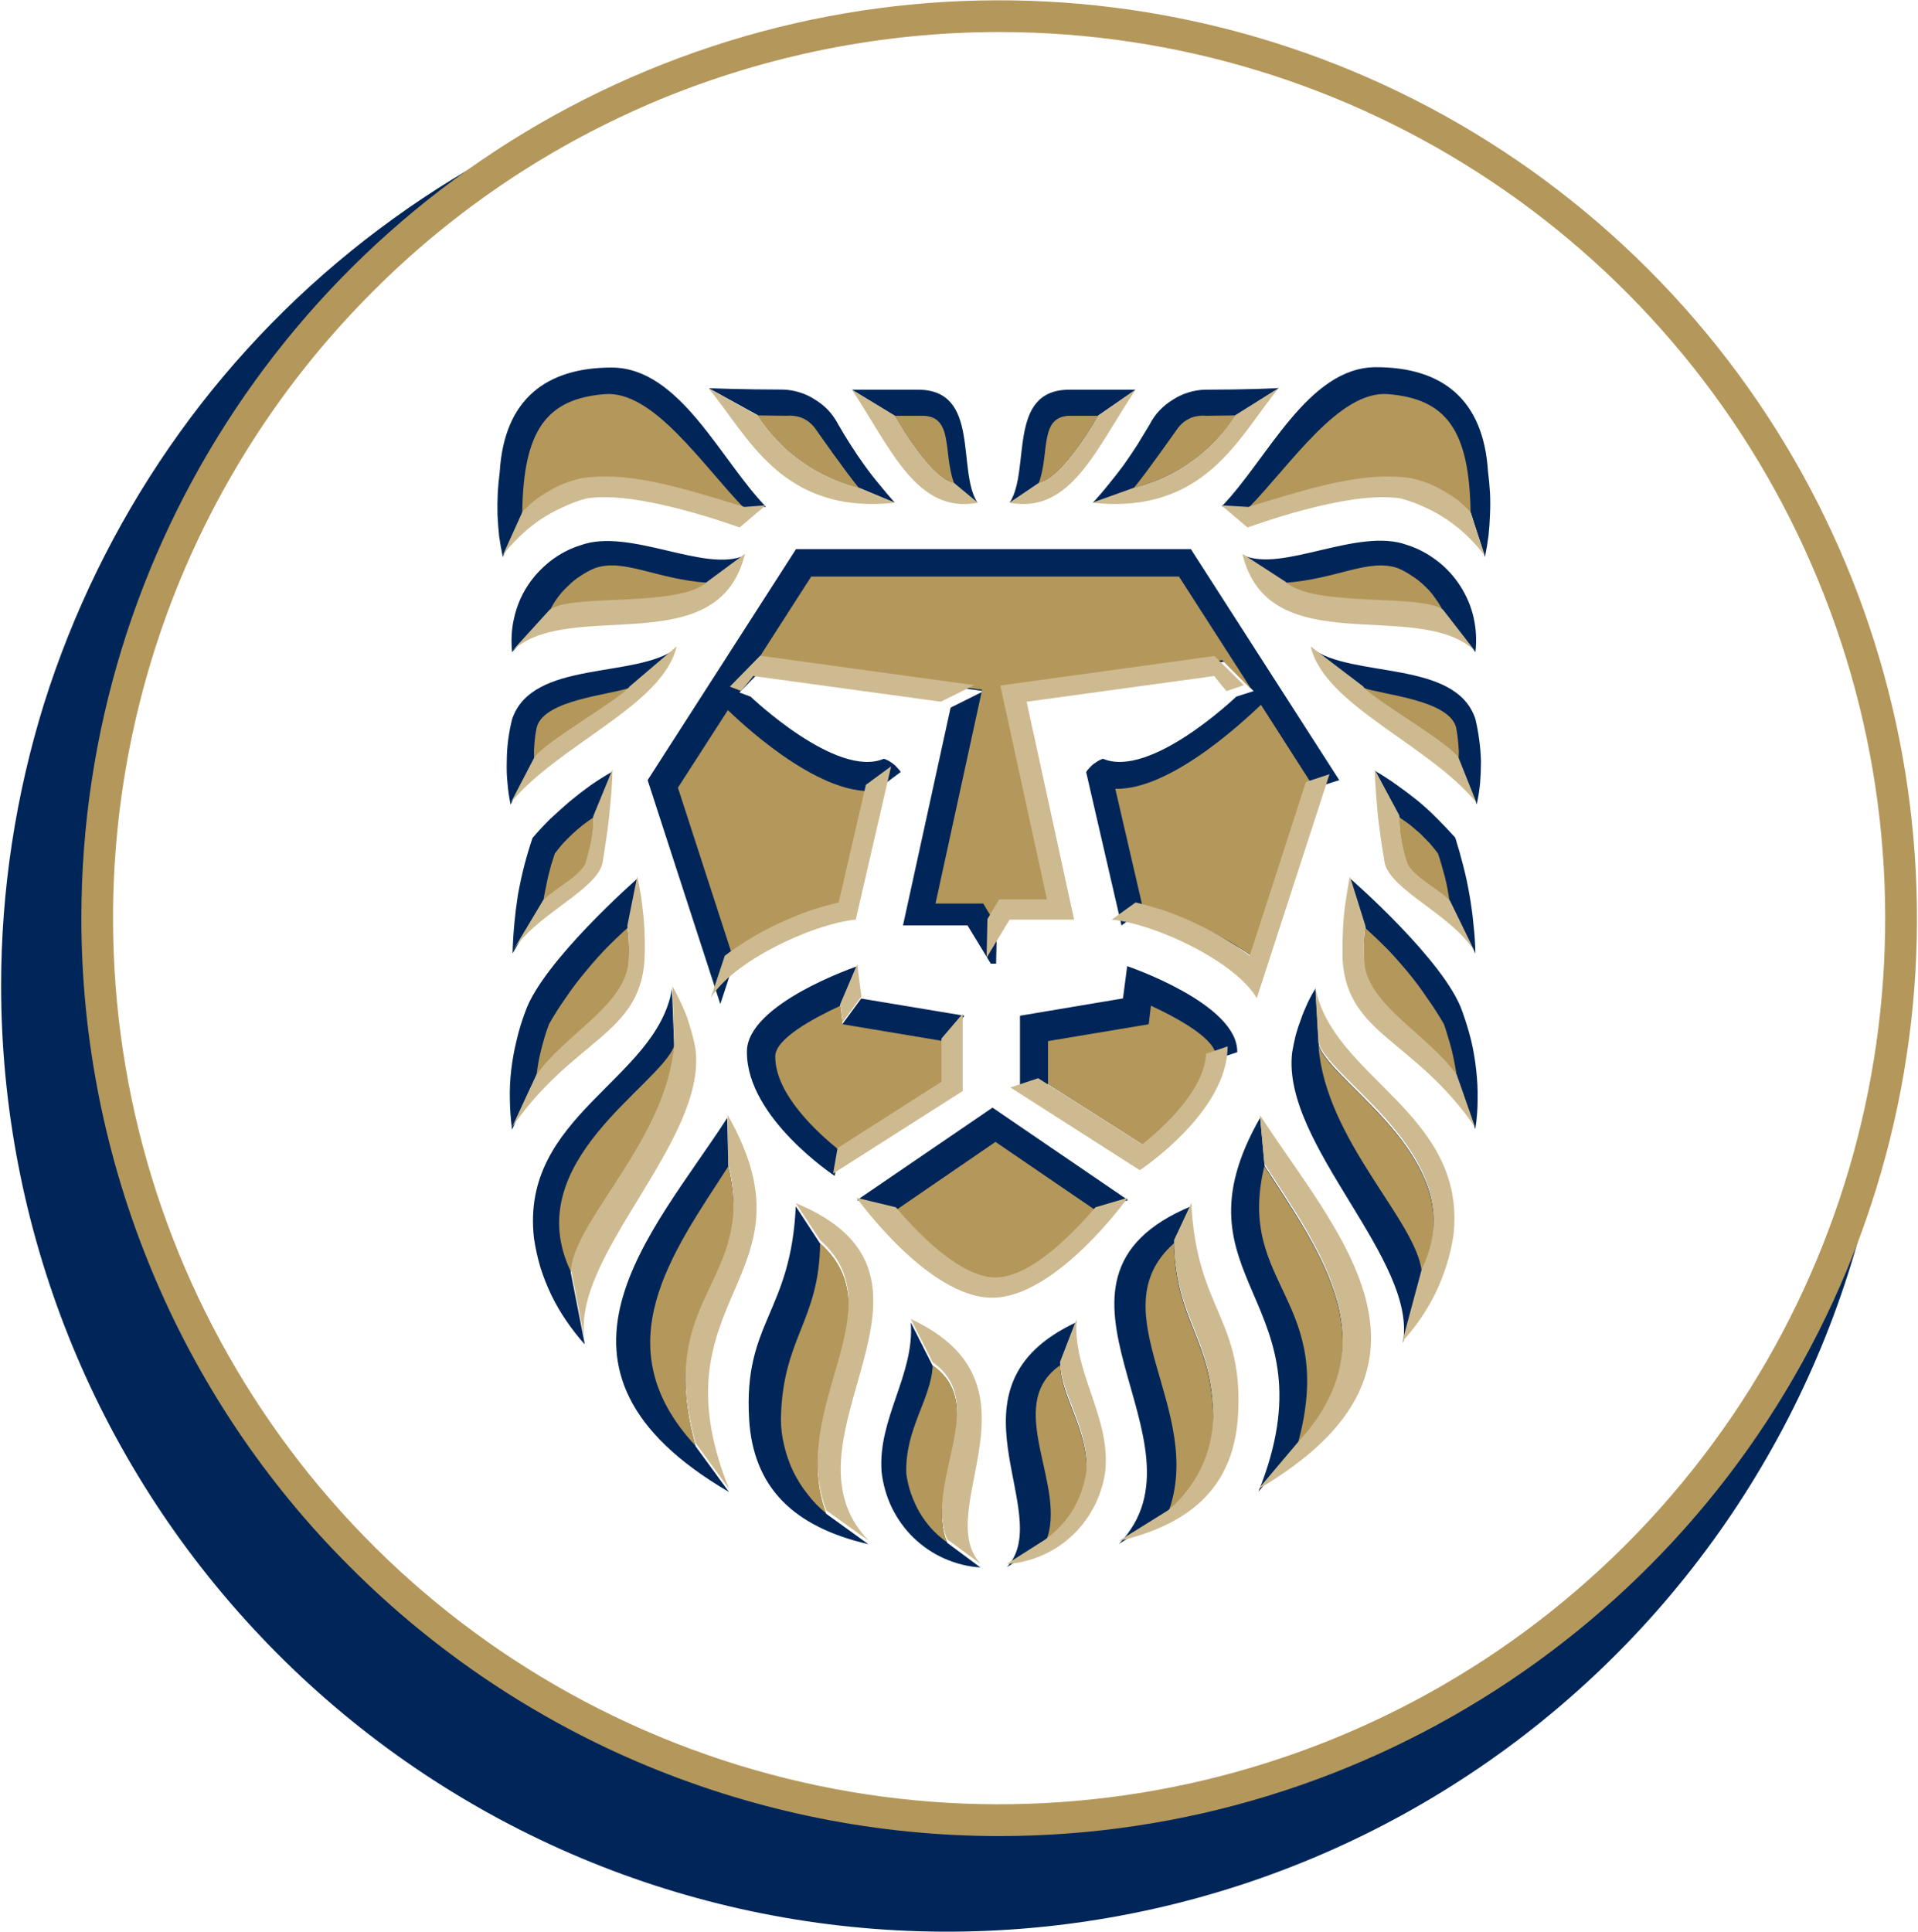 <svg version="1.2" xmlns="http://www.w3.org/2000/svg" viewBox="0 0 1551 1562" width="1551" height="1562">
	<title>GFI_BIG</title>
	<style>
		.s0 { fill: #002659 } 
		.s1 { fill: #b4975a } 
		.s2 { fill: #ceba90 } 
	</style>
	<g id="gold-fields-logo">
		<g id="Group_1">
			<path id="Path_1" class="s0" d="m806.2 747.6l-0.7 31.6h-4.3l-18.8-30.9h-52.2l38.5-176.1 26.8-13.4-173.1-23.8-24.5 24.9 9.1 3.4c0 0 69.6 66.5 107.7 50.2q2.3 0.7 4.1 1.8 2.1 1.2 3.7 2.5 1.8 1.4 3.1 3 1.6 1.6 2.8 3.4l-20.5 15.2-21.8 94.8q-12.4 3.2-24.7 7.3-12 4.3-23.6 9.8-11.6 5.4-22.7 12-10.9 6.6-21.3 14.1l-11.3 34.5-58.8-181.1 120-186.8h319.3l120 186.8-19.1 6.1-45.6 140.5q-10.2-7.5-21.3-14.1-10.9-6.6-22.5-12-11.8-5.5-23.8-9.8-12-4.1-24.5-7.3l-19.3 14.1-28.6-124.1q1.2-1.8 2.8-3.4 1.3-1.6 3.1-3 1.8-1.3 3.7-2.5 2-1.1 4-1.8c38.4 16.3 107.8-50.2 107.8-50.2l14.1-4.5-23.8-23.8-173.2 24 37.7 173h-38.6zm-173.1-432.6q7 0.2 13.6 2.3 6.6 2 12.5 5.9 5.9 3.6 10.7 8.6 4.7 5.2 7.9 11.3 4.8 8.4 10.2 16.8 5.2 8.2 10.9 16.1 5.7 8 12 15.5 6.2 7.7 12.7 15l-29-12.1q-12.5-3.1-24.3-8.6-11.8-5.4-22.2-12.9-10.7-7.5-19.5-16.8-8.9-9.6-15.9-20.4l-39.5-21.8c0 0 29.3 1.1 59.9 1.1zm278.4 466.2c0 0 89.9 30.4 89 69.6l-17.3 5.7c-1.6 30-34.5 59.9-51.7 73.3l-84-53.3-22.7 7.5v-62.7l83.3-14zm-108.9 114.4l109.6 74.8-26.1 7.8c-18.4 21.5-52.6 56.7-80.8 56.7-28.1 0-62.4-35.2-80.5-56.7l-31.8-7.8zm68.1 173.4l-13.4 34.8c1.1 26.7 22.7 51.7 21.5 87.8q-1.1 8.2-3.8 16.1-2.7 8-7 15-4.1 7.3-9.8 13.4-5.7 6.1-12.5 11.1l-31.5 20c40.6-43.8-57.2-145.5 56.5-198.2zm93-93.9l-14.1 29.9c0.7 63.6 30.7 76.8 31.8 142.3q-0.2 10.9-2.7 21.6-2.5 10.7-7.3 20.7-4.7 9.9-11.6 18.6-6.8 8.6-15.2 15.4l-39.7 24.7c79.2-82.1-87.3-212.6 58.8-273.2zm55.4-71.5l3.6 39.3c45.2 70.1 101.9 145.4 26.3 226.2l-31.3 37c62.6-156.3-74.4-169.7 1.4-302.5zm44.7-104.4l2.7 46.3c12.2 32.9 126.4 94.4 83.5 182.9l-15.7 58.1c13.2-67.4-98.4-161.1-89.4-235.6q1.2-6.8 2.8-13.6 1.8-6.6 4.3-13.1 2.2-6.4 5.2-12.8 2.9-6.3 6.6-12.2zm113-121.9q3.6 11.4 6.5 22.9 3 11.6 5 23.4 2.1 11.8 3.2 23.6 1.4 12 1.6 23.8l-20.6-42.2c-10.9-10-27.7-18.1-33.9-28.6q-1.5-4.7-2.7-9.7-1.3-4.8-2.2-9.8-1-5-1.4-10-0.5-5-0.5-10l-19.9-37.4q9.3 5.4 17.9 11.6 8.6 6.1 16.8 12.7 8.2 6.8 15.6 14.3 7.5 7.5 14.6 15.4zm-142.5-363.6l-35 22q-7 10.9-16.1 20.2-8.8 9.6-19.5 17.1-10.4 7.5-22.2 12.9-11.8 5.5-24.3 8.6l-33.6 12.1q6.8-7.3 12.9-15 6.2-7.5 12.1-15.5 5.6-7.9 10.9-16.1 5.2-8.4 10.2-16.8 3.1-6.1 7.9-11.3 4.8-5 10.7-8.6 5.9-3.9 12.5-5.9 6.5-2.1 13.6-2.3c30.6 0 59.9-1.1 59.9-1.4zm-116 1.4l-30.2 20.9c-7.9 14.3-31.3 51-47.8 54.4l-23.9 16.2c17.3-26.4-2.4-91.5 48.4-91.5zm285 66.3q1.1 8.6 1.6 17.2 0.4 8.6 0 17.3-0.3 8.8-1.2 17.2-1.1 8.6-2.9 17.3l-11.4-35.7q-4.7-5-10.2-9.3-5.4-4.3-11.6-7.7-5.9-3.4-12.2-5.9-6.6-2.5-13.2-4.1c-36.7-6.1-76.7 5.9-132.5 23.2l-21.8-1.4c36.8-37.7 69.7-112.6 124.8-112.6 52.7 0 86.9 25.2 90.6 84.5zm-198.3 67.4c31.7 14.7 93-22.7 132.7-8.2 8.8 2.7 17.2 7.3 24.5 12.9 7.5 5.7 13.8 12.7 18.8 20.5 5 7.9 8.7 16.5 10.7 25.6 2 9.1 2.5 18.4 1.4 27.7l-25.9-33.4c-18.4-13.4-105.1-1.3-127.5-22.7zm55.3 75.2c32.9 24.9 116.9 9 132.8 57.4q2 8.4 3.1 17 1.2 8.6 1.4 17.5 0 8.6-0.7 17.2-0.9 8.9-2.7 17.3l-14.5-36.3c-7.3-12.3-71.3-48.6-77.4-57.9zm31.5 186.3c0 0 77.2 67.2 90.8 107.8q4.1 11.4 7 22.9 2.8 11.9 4.1 23.9 1.4 12 1.2 24 0 12.1-1.9 24.1l-14.7-42c-22.7-32.2-70.6-55.8-74.7-89.6q-0.2-3.9-0.4-7.8 0-3.8 0-7.9 0-3.9 0.2-7.7 0.5-3.9 0.9-7.7zm-669.3-295.5l-15.9 35.6q-1.8-8.4-3-17-0.9-8.6-1.3-17.3-0.2-8.6 0.2-17.4 0.5-8.7 1.6-17.1c3.6-59.2 38.1-84.4 90.5-84.4 55.2 0 88.1 74.9 124.8 112.6l-17.2 1.3c-55.8-17.4-95.8-29.2-132.5-23.3q-6.8 1.5-13.2 4-6.3 2.8-12.5 6.2-5.9 3.4-11.3 7.5-5.5 4.3-10.2 9.3zm9.5 199.2l-19.1 36.6q-1.8-8.6-2.5-17.3-0.9-8.6-0.6-17.2 0-8.9 1.1-17.5 1.1-8.6 3.2-17c16.1-48.4 100-32.5 132.9-57.4l-37.9 32.2c-6.1 9.3-70.1 45.6-77.1 57.6zm7.3 115.3l-24.8 41.6q0.3-12.1 1.4-23.9 1.1-11.8 2.9-23.3 2.1-11.8 5-23.2 3-11.6 6.8-22.9 6.8-8 14.3-15.4 7.8-7.3 15.7-14.1 8.2-6.8 16.8-13 8.8-6.1 17.9-11.3l-15.6 37.2q0 5.2-0.5 10.2-0.5 5-1.4 9.8-0.6 5-2 10-1.4 4.7-3 9.5c-5.9 10.7-22.6 18.6-33.5 28.8zm-5.9 142.1l-19.3 42q-1.6-12-1.8-24.1-0.3-12.2 1.1-24 1.4-12.1 4.3-23.9 2.7-11.8 7-23.1c13.7-40.4 90.6-107.8 90.6-107.8l-8 40.2q0.5 3.8 0.7 7.7 0.2 3.8 0.5 7.7 0 3.9 0 7.7-0.3 4.1-0.5 8c-4.3 33.5-51.9 57.2-74.6 89.6zm28.1 157.3l11.1 56.7 0.2 1.6q-8.1-9.1-14.9-19.1-6.8-9.9-12.1-20.8-5.2-10.9-8.8-22.3-3.4-11.5-5.2-23.6c-11.4-99.4 98.9-127.5 111.6-201.5l1.8 46.3c-5.6 76.5-79.4 141.4-83.7 182.7zm101 140.7l27 37c-170-99.4-61.5-209.3-1.4-302.5l0.9 39.2c23.2 97.4-60.3 106.9-26.5 226.3zm105.5 54.5l34.2 24.7c-61.4-14.3-93-46.5-96.4-100.8-4.8-78.9 33.8-86 37.7-172.4l19.7 30.1c62.6 55.6-26.8 135.5 4.8 218.4zm98 23.6l26.8 19.9c-10-0.6-19.8-3.1-29.1-7.2-9.3-4.1-17.7-9.8-24.9-16.8-7.3-7-13.2-15.4-17.7-24.5-4.3-9.1-7.1-18.9-8.2-28.8-3.2-43.2 26.8-78.6 23.6-120.8l17.7 35c47 32.4-7.5 98.9 11.8 143.2zm-321.5-753.3l-30.4 33.1c-0.9-9-0.5-18.6 1.6-27.4 2-9.1 5.6-18 10.6-25.7 5-7.9 11.4-14.7 18.6-20.4 7.3-5.7 15.7-10.2 24.5-12.9 39.7-14.6 101 22.9 133 8.1l-30.4 22.3c-22.5 21.3-109.4 9.3-127.5 22.9zm244.4-179.1h53.5c50.8 0 31.1 65.4 48.1 91.5l-19.3-16.1c-16.3-3.2-39.7-40.2-47.6-54.3zm-10.2 614.9l-3.7 20.8c0 0-71-46.7-71-100-0.7-39.1 89.2-69.5 89.2-69.5l-13.9 31.8 1.9 15 15.2-20.7 83.5 13.9-17.3 20.4v34.7z"/>
			<path id="Path_2" class="s1" d="m588.6 574.2c6.1 5.7 71.7 69.9 119.3 65.2l-21.8 94.8q-12.4 3.2-24.7 7.3-12 4.3-23.6 9.8-11.6 5.4-22.7 12-10.9 6.6-21.3 14.1l-45.6-140.5z"/>
			<path id="Path_3" class="s1" d="m771.5 390.6c-16.6-3.4-40-40.4-47.9-54.4h22.2c25.7 0 16.6 30.2 25.7 54.4z"/>
			<path id="Path_4" class="s1" d="m572 471.2c-22.4 21.3-109.3 9.3-127.5 22.7q2.7-5.7 6.6-10.9 3.8-5.2 8.6-9.5 4.5-4.6 10-8 5.4-3.6 11.3-6.1c23.6-8.2 49.5 8.9 91 11.8z"/>
			<path id="Path_5" class="s1" d="m754.2 1104c47 32.6-7.5 98.9 11.8 143.2q-6.8-4.8-12.5-10.9-5.6-6.2-9.9-13.4-4.1-7.3-6.9-15.2-2.7-7.7-3.8-16.1c-1.4-35.9 20.4-60.9 21.3-87.6z"/>
			<path id="Path_6" class="s1" d="m663.2 1005.2c62.9 55.9-26.5 135.5 5 218.6q-8.6-7-15.2-15.7-6.8-8.6-11.6-18.4-4.7-9.9-7.2-20.6-2.7-10.7-2.7-21.6c1.1-65.8 31-78.9 31.7-142.3z"/>
			<path id="Path_7" class="s1" d="m562.5 1169.1c-75.3-80.8-18.6-156.2 26.5-226.1 23.2 97.4-60.1 106.9-26.5 226.1z"/>
			<path id="Path_8" class="s1" d="m545.2 845.7c-5.4 76.5-79.1 141.4-83.5 182.7-42.8-88.5 71.3-150 83.5-182.7z"/>
			<path id="Path_9" class="s1" d="m507.3 750.4q0.5 3.8 1 7.7 0.2 3.8 0.2 7.7 0.2 3.9 0 7.9-0.2 3.9-0.5 7.8c-4.1 33.8-51.9 57.4-74.4 89.6q0.7-5.7 1.6-11.1 0.9-5.5 2.3-10.7 1.3-5.4 2.9-10.7 1.6-5.4 3.6-10.6 6.2-10.9 13.4-21.1 7.1-10.5 15.2-20.2 8-9.8 16.6-18.9 8.8-9 18.1-17.4z"/>
			<path id="Path_10" class="s1" d="m448.6 690.2q3.2-4.3 6.8-8.4 3.6-3.8 7.7-7.7 3.9-3.6 8.2-7 4.1-3.2 8.6-6.2 0 5-0.5 10-0.4 5-1.3 10-0.9 4.8-2.1 9.8-1.3 4.7-2.9 9.5c-6.1 10.7-22.7 18.6-33.8 28.8q0.7-5 1.8-10 0.9-4.7 2-9.7 1.2-4.8 2.5-9.6 1.4-4.7 3-9.5z"/>
			<path id="Path_11" class="s1" d="m509.2 556.1c-6.2 9.3-69.9 45.6-77.2 57.9q-0.2-3.4-0.2-6.6 0.2-3.2 0.4-6.6 0.3-3.2 0.7-6.4 0.5-3.4 1.2-6.5c5.9-22.1 59.6-26.1 75.1-31.8z"/>
			<path id="Path_12" class="s1" d="m694.5 394.5q-12.4-3.2-24.2-8.6-11.8-5.3-22.3-13-10.6-7.5-19.5-16.8-9.1-9.3-16.1-20.2l24.1 0.3q3.1-0.3 6.3 0.2 3 0.4 5.9 1.6 3 1.3 5.5 3.2 2.5 2 4.5 4.5c2 2.9 26.1 37.2 35.8 48.8z"/>
			<path id="Path_13" class="s1" d="m601.7 410.8c-55.8-17.2-95.5-29.2-132.2-23.1q-6.8 1.6-13.2 4.1-6.4 2.5-12.5 5.9-5.9 3.4-11.3 7.7-5.5 4.3-10.2 9.3c0.9-66.7 19.5-92.2 66.7-96 39.2-3.2 78.5 56.7 112.7 92.1z"/>
			<path id="Path_14" class="s1" d="m857.2 1104c-46.9 32.6 7.5 98.9-11.8 143.2q6.8-4.8 12.5-10.9 5.7-6.2 10-13.4 4.1-7.3 6.8-15.2 2.7-7.7 3.9-16.1c1.3-35.9-20.5-60.9-21.4-87.6z"/>
			<path id="Path_15" class="s1" d="m949.4 1005.2c-62.9 55.9 26.5 135.5-5 218.6q8.6-7 15.2-15.7 6.8-8.6 11.5-18.4 4.8-9.9 7.3-20.6 2.7-10.7 2.7-21.6c-1.1-65.8-31.1-78.9-31.7-142.3z"/>
			<path id="Path_16" class="s1" d="m1049 1169.1c75.3-80.8 18.6-156.2-26.6-226.1-23.4 97.4 60.1 106.9 26.6 226.1z"/>
			<path id="Path_17" class="s1" d="m1066.2 845.7c5.7 76.5 79.4 141.4 83.5 182.7 42.9-88.5-71.2-150-83.5-182.7z"/>
			<path id="Path_18" class="s1" d="m1104.1 750.4q-0.5 3.8-0.7 7.7-0.4 3.8-0.4 7.7 0 3.9 0 7.9 0.2 3.9 0.4 7.8c4.1 33.8 52 57.4 74.7 89.6q-0.7-5.7-1.8-11.1-1-5.5-2.3-10.7-1.4-5.4-3-10.7-1.6-5.4-3.4-10.6-6.3-10.9-13.6-21.1-7-10.5-15-20.2-8.1-9.8-16.7-18.9-8.9-9-18.2-17.4z"/>
			<path id="Path_19" class="s1" d="m1162.9 690.2q-3.2-4.3-6.8-8.4-3.7-3.8-7.5-7.7-4.1-3.6-8.2-7-4.3-3.2-8.8-6.2 0 5 0.4 10 0.5 5 1.4 10 0.9 4.8 2.2 9.8 1.2 4.7 2.8 9.5c6.1 10.7 22.9 18.6 33.8 28.8q-0.7-5-1.6-10-0.9-4.7-2.1-9.7-1.3-4.8-2.7-9.6-1.3-4.7-2.9-9.5z"/>
			<path id="Path_20" class="s1" d="m1102.3 556.1c6.1 9.3 69.9 45.6 77.1 57.9q0.3-3.4 0.3-6.6-0.3-3.2-0.5-6.6-0.2-3.2-0.7-6.4-0.4-3.4-1.1-6.5c-6.1-22.1-59.7-26.1-75.1-31.8z"/>
			<path id="Path_21" class="s1" d="m1039.4 471.2c22.5 21.3 109.2 9.3 127.5 22.7q-2.9-5.7-6.8-10.9-3.6-5.2-8.4-9.5-4.7-4.6-10.2-8-5.2-3.6-11.1-6.1c-23.8-8.2-49.4 8.9-91 11.8z"/>
			<path id="Path_22" class="s1" d="m916.9 394.5q12.5-3.2 24.3-8.6 11.8-5.3 22.2-13 10.7-7.5 19.5-16.8 9.1-9.3 16.1-20.2l-24 0.3q-3.2-0.3-6.1 0.2-3.2 0.4-6.2 1.6-2.9 1.3-5.4 3.2-2.5 2-4.5 4.5c-2.1 2.9-26.1 37.2-35.9 48.8z"/>
			<path id="Path_23" class="s1" d="m840 390.6c16.5-3.4 39.9-40.4 47.9-54.4h-22.3c-25.6 0-16.5 30.2-25.6 54.4z"/>
			<path id="Path_24" class="s1" d="m1009.5 410.8c55.8-17.2 95.7-29.2 132.5-23.1q6.8 1.6 13.2 4.1 6.3 2.5 12.2 5.9 6.1 3.4 11.6 7.7 5.4 4.3 10.2 9.3c-0.9-66.7-19.5-92.2-66.7-96-39.5-3.2-78.5 56.7-113 92.1z"/>
			<path id="Path_25" class="s1" d="m983.2 854.3c-1.9 32.2-34.5 62.2-51.8 75.8l-83.9-53.6v-34.7l81.4-13.6 1.8-15c22.7 10.5 52.9 27.3 52.5 41.1z"/>
			<path id="Path_26" class="s1" d="m885.8 978.5c-18.4 21.5-52.6 56.7-80.8 56.7-28.1 0-62.4-35.2-80.5-56.7l80.5-55.2z"/>
			<path id="Path_27" class="s1" d="m681.4 828.2l81.4 13.6v34.7l-84.1 53.6c-17.5-14.1-51.8-45.2-51.8-75.8-0.2-14.1 30-30.6 52.7-41.1z"/>
		</g>
		<path id="Path_28" class="s1" d="m804.6 746.5l-9.5-15.9h-38.6l37.7-172.9-173.2-23.9-24.5 25 59.5-92.6h297.4l58.8 91.5-23.8-23.9-173.4 23.9 37.9 172.9h-38.8z"/>
		<g id="Group_2">
			<path id="Path_29" class="s1" d="m1019.7 569.9l42 65.6-45.6 140.5q-10.2-7.7-21.1-14.3-11.2-6.6-22.7-11.8-11.6-5.4-23.9-9.8-12-4.3-24.5-7.2l-22-95.1c47.2 1.4 111.7-62.4 117.8-67.9z"/>
		</g>
		<g id="Group_3">
			<path id="Path_31" class="s0" d="m0.9 796.9c0-77.2 11.8-154.1 34.7-227.9 23.2-73.7 57.2-143.4 101.2-207.2 43.8-63.5 97.1-120 158.2-167.7 60.8-47.4 128.4-85.6 200.8-112.8-230.1 108.5-387.1 328.9-414.6 581.7-27.7 252.8 78.1 502 279.3 657.5 201.3 155.7 468.8 195.6 706.6 105.5 238-90.1 411.8-297.3 459.3-547.2-20.9 194.5-115.8 373.8-264.8 500.7-149.1 126.9-341.1 191.8-536.7 181.3-195.5-10.4-379.6-95.5-514.1-237.6-134.8-142.1-209.9-330.4-209.9-526.3z"/>
			<path id="Path_32" class="s1" d="m65.8 742.4c0-300.2 180.8-570.8 458.1-685.6 277.3-114.9 596.5-51.5 808.9 160.9 212.2 212.2 275.7 531.3 160.9 808.6-114.8 277.4-385.5 458.3-685.7 458.3-97.6 0-194-19.3-284.1-56.5-90.1-37.3-171.8-92-240.7-161-69-68.7-123.7-150.7-160.9-240.8-37.2-89.8-56.5-186.5-56.5-283.9zm25.6 0c0 289.8 174.5 551.1 442.3 662 267.7 110.8 576.1 49.5 781-155.4 204.9-205 266.1-512.9 155.2-780.7-110.8-267.9-372.2-442.4-661.9-442.4-94.2 0-187.2 18.6-274.3 54.5-86.9 36.1-165.9 88.7-232.4 155.5-66.5 66.4-119.3 145.4-155.4 232.4-35.9 86.9-54.5 179.9-54.5 274.1z"/>
			<path id="Path_33" class="s2" d="m414.1 526.4c46.3-43.6 167 10.2 188.3-78.6l-30.4 22.5c-22.4 21.3-109.1 9.3-127.5 22.7z"/>
			<path id="Path_34" class="s2" d="m406.4 449.4q6.1-8.4 13.8-15.6 7.5-7.3 16.1-13.2 8.7-5.9 18.2-10.2 9.5-4.6 19.5-7.3c42.4-7.2 123.4 23.4 124.1 23.4l21.1-17.9-17.2 1.3c-55.9-17.2-95.6-29-132.5-23.1q-6.6 1.6-13.2 4.1-6.4 2.5-12.3 6.1-6.1 3.4-11.5 7.5-5.2 4.3-10 9.3z"/>
			<path id="Path_35" class="s2" d="m509.2 555c-6.2 9.3-69.9 45.6-77.2 57.6l-19 36.5c38.1-46.7 123.4-78.9 134.1-126.4z"/>
			<path id="Path_36" class="s2" d="m414.1 769.9c18.4-30.2 67.2-49.3 73.1-71.7q1.5-9.3 2.9-18.9 1.4-9.5 2.5-19 0.9-9.6 1.8-19.1 0.7-9.5 0.9-19.1l-15.4 37.5q0 5-0.5 10-0.4 5-1.3 10-0.9 4.7-2.3 9.7-1.1 4.8-2.7 9.5c-6.1 10.7-22.9 18.7-33.8 28.9z"/>
			<path id="Path_37" class="s2" d="m414.1 911.3c49.7-71.3 102.8-74.2 107.1-134.8q0.4-8.4 0.2-17.1-0.2-8.6-0.9-17-0.9-8.6-2-17-1.4-8.4-3.2-16.8l-8 39.9q0.5 3.9 1 7.8 0.2 3.8 0.2 7.9 0.2 3.9 0 7.7-0.2 3.9-0.5 7.7c-4.1 33.9-51.9 57.5-74.4 89.7z"/>
			<path id="Path_38" class="s2" d="m473.1 1084.7c-13.2-67.4 98.2-161.2 89.4-235.8q-1.1-6.8-3-13.4-1.8-6.8-4-13.2-2.5-6.6-5.5-12.7-2.9-6.4-6.3-12.3l1.5 46.3c-5.4 76.5-79.4 141.4-83.5 182.7z"/>
			<path id="Path_39" class="s2" d="m589.5 1203.8c-62.6-156.4 74.4-169.7-1.1-302.3l0.6 39.3c23.2 97.1-60.1 106.6-26.5 226z"/>
			<path id="Path_40" class="s2" d="m702.5 1245.8c-79.4-82.2 87.3-212.7-59-273l19.7 29.9c62.9 55.6-26.5 135.5 5 218.6z"/>
			<path id="Path_41" class="s2" d="m754.2 1101.5c47 32.4-7.5 98.9 11.8 143.2l27 19.9c-40.4-43.8 57.2-145.4-56.5-198.1z"/>
			<path id="Path_42" class="s2" d="m572.9 313.9c32 38.4 59 102.4 150.7 92.6l-29.1-12q-12.4-3.2-24.2-8.4-11.8-5.5-22.3-13.2-10.6-7.5-19.5-16.8-9.1-9.3-16.1-20.2z"/>
			<path id="Path_43" class="s2" d="m688.9 315.1c31.7 47.8 52.4 100.7 101.8 91.4l-19.2-15.9c-16.6-3.4-40-40.4-47.9-54.4z"/>
			<path id="Path_44" class="s2" d="m870.6 1066.5c-3.4 42.2 26.6 77.6 23.4 120.8-0.9 9.9-3.9 19.7-8.2 28.8-4.5 9.1-10.4 17.5-17.7 24.5-7.2 7-15.6 12.7-24.9 16.8-9.1 4.1-19.1 6.6-29.1 7.2l31.3-19.9q6.8-5 12.5-11.1 5.7-6.2 10-13.2 4.1-7.3 6.8-15.2 2.7-8 3.9-16.1c1.3-36.1-20.5-61.1-21.4-87.9z"/>
			<path id="Path_45" class="s2" d="m944.4 1221.3q8.6-7 15.2-15.7 6.8-8.6 11.5-18.3 4.8-10 7.3-20.7 2.5-10.7 2.7-21.6c-1.1-65.8-31.1-78.9-31.7-142.3l14-29.9c4.1 86.4 42.5 93.3 37.7 172.2-3.4 54.5-35 86.7-96.4 101z"/>
			<path id="Path_46" class="s2" d="m1049 1166.8c75.3-80.8 18.6-156.1-26.6-226l-3.6-39.3c60.1 93.3 168.6 202.9-1.2 302.5z"/>
			<path id="Path_47" class="s2" d="m1149.7 1026.3c42.9-88.5-71.2-150-83.5-182.7l-2.7-46.3c12.7 74 123.2 102.4 111.8 201.8q-1.8 11.8-5.4 23.4-3.6 11.6-8.8 22.5-5.3 10.8-12.1 20.8-6.8 10-15 18.9z"/>
			<path id="Path_48" class="s2" d="m1102.3 555c6.1 9.3 69.9 45.6 77.1 57.6l14.6 36.5c-37.9-46.7-123.3-78.9-134.1-126.4z"/>
			<path id="Path_49" class="s2" d="m1192.8 526.4c-46-43.6-167 10.2-188.1-78.6l34.7 22.5c22.5 21.3 109.2 9.3 127.5 22.7z"/>
			<path id="Path_50" class="s2" d="m1200.8 449.4q-6.4-8.4-13.9-15.6-7.5-7.3-16.1-13.2-8.6-5.9-18.1-10.2-9.6-4.6-19.8-7.3c-42.4-7.2-123.4 23.4-124.1 23.4l-21.1-17.9 21.8 1.3c55.8-17.2 95.5-29 132.5-23.1q6.6 1.6 13.2 4.1 6.3 2.5 12.2 6.1 6.1 3.4 11.6 7.5 5.2 4.3 10 9.3z"/>
			<path id="Path_51" class="s2" d="m1034 313.9c-32 38.4-58.8 102.4-150.7 92.6l33.6-12q12.5-3.2 24.3-8.4 11.8-5.5 22.2-13.2 10.7-7.5 19.5-16.8 8.9-9.3 15.9-20.2z"/>
			<path id="Path_52" class="s2" d="m918.3 315.1c-32 47.8-52.4 100.7-101.9 91.4l23.8-15.9c16.3-3.4 39.7-40.4 47.9-54.4z"/>
			<path id="Path_53" class="s2" d="m1192.8 769.9c-18.4-30.2-67.1-49.3-73-71.7q-1.6-9.3-3-18.9-1.4-9.5-2.5-19-0.9-9.6-1.6-19.1-0.7-9.5-1.1-19.1l20 37.3q0 5.2 0.4 10.2 0.5 5 1.4 10 0.9 4.7 2 9.7 1.4 4.8 3 9.5c6.1 10.7 22.7 18.7 33.8 28.9z"/>
			<path id="Path_54" class="s2" d="m1192.8 911.3c-49.4-71.3-102.8-74.2-107.1-134.8q-0.2-8.4 0-17.1 0.2-8.6 0.9-17 0.7-8.6 2.1-17 1.3-8.4 2.9-16.8l12.5 39.9q-0.5 3.9-0.7 7.8-0.4 3.8-0.4 7.9 0 3.9 0 7.7 0.2 3.9 0.4 7.7c4.1 33.9 52 57.5 74.7 89.7z"/>
			<path id="Path_55" class="s2" d="m692.7 968.5c0 0 57.7 80.8 109.6 80.8 51.8 0 109.6-80.8 109.6-80.8l-26.1 7.7c-18.4 21.5-52.6 56.7-80.8 56.7-28.1 0-62.4-35.2-80.5-56.7z"/>
		</g>
		<path id="Path_56" class="s2" d="m761.3 839.8v34.9l-84 53.6-3.6 20.6 104.8-66.7v-62.6z"/>
		<path id="Path_57" class="s2" d="m679.6 811.6l1.8 14.8 15.2-20.7-3.4-26.1z"/>
		<g id="Group_4">
			<path id="Path_58" class="s2" d="m586.1 772.8q10.2-7.7 21.3-14.3 10.9-6.6 22.7-12 11.6-5.4 23.6-9.8 12-4 24.5-7l22-95.1 20.4-15-28.6 124c-36 3.6-100.2 34.4-117.3 63.5z"/>
			<path id="Path_59" class="s2" d="m918.3 729.7q12.4 3 24.5 7 12.2 4.4 23.8 9.8 11.6 5.4 22.7 12 10.9 6.6 21.3 14.3l45.4-140.5 19.1-6.3-58.8 181.1c-17-29.3-81.2-59.9-117.3-63.5z"/>
			<path id="Path_60" class="s2" d="m760.8 567.4l-151.8-20.8c0 0.6-9.8 12-9.8 12l-9-3.4 24.5-25 173.1 23.8z"/>
			<path id="Path_61" class="s2" d="m797.8 774.4l18.6-30.8h52.2l-38.4-176.2 151.8-20.8c0 0.6 9.8 12.2 9.8 12.2l14.1-4.8-23.9-23.6-173.1 23.9 37.7 172.9h-38.6l-9.5 15.9z"/>
			<path id="Path_62" class="s2" d="m817.1 879.3l104.6 66.9c0 0 71-46.7 71-100.1l-17.3 5.9c-1.8 29.8-34.7 59.7-51.7 73.3l-84.2-53.5z"/>
		</g>
	</g>
</svg>